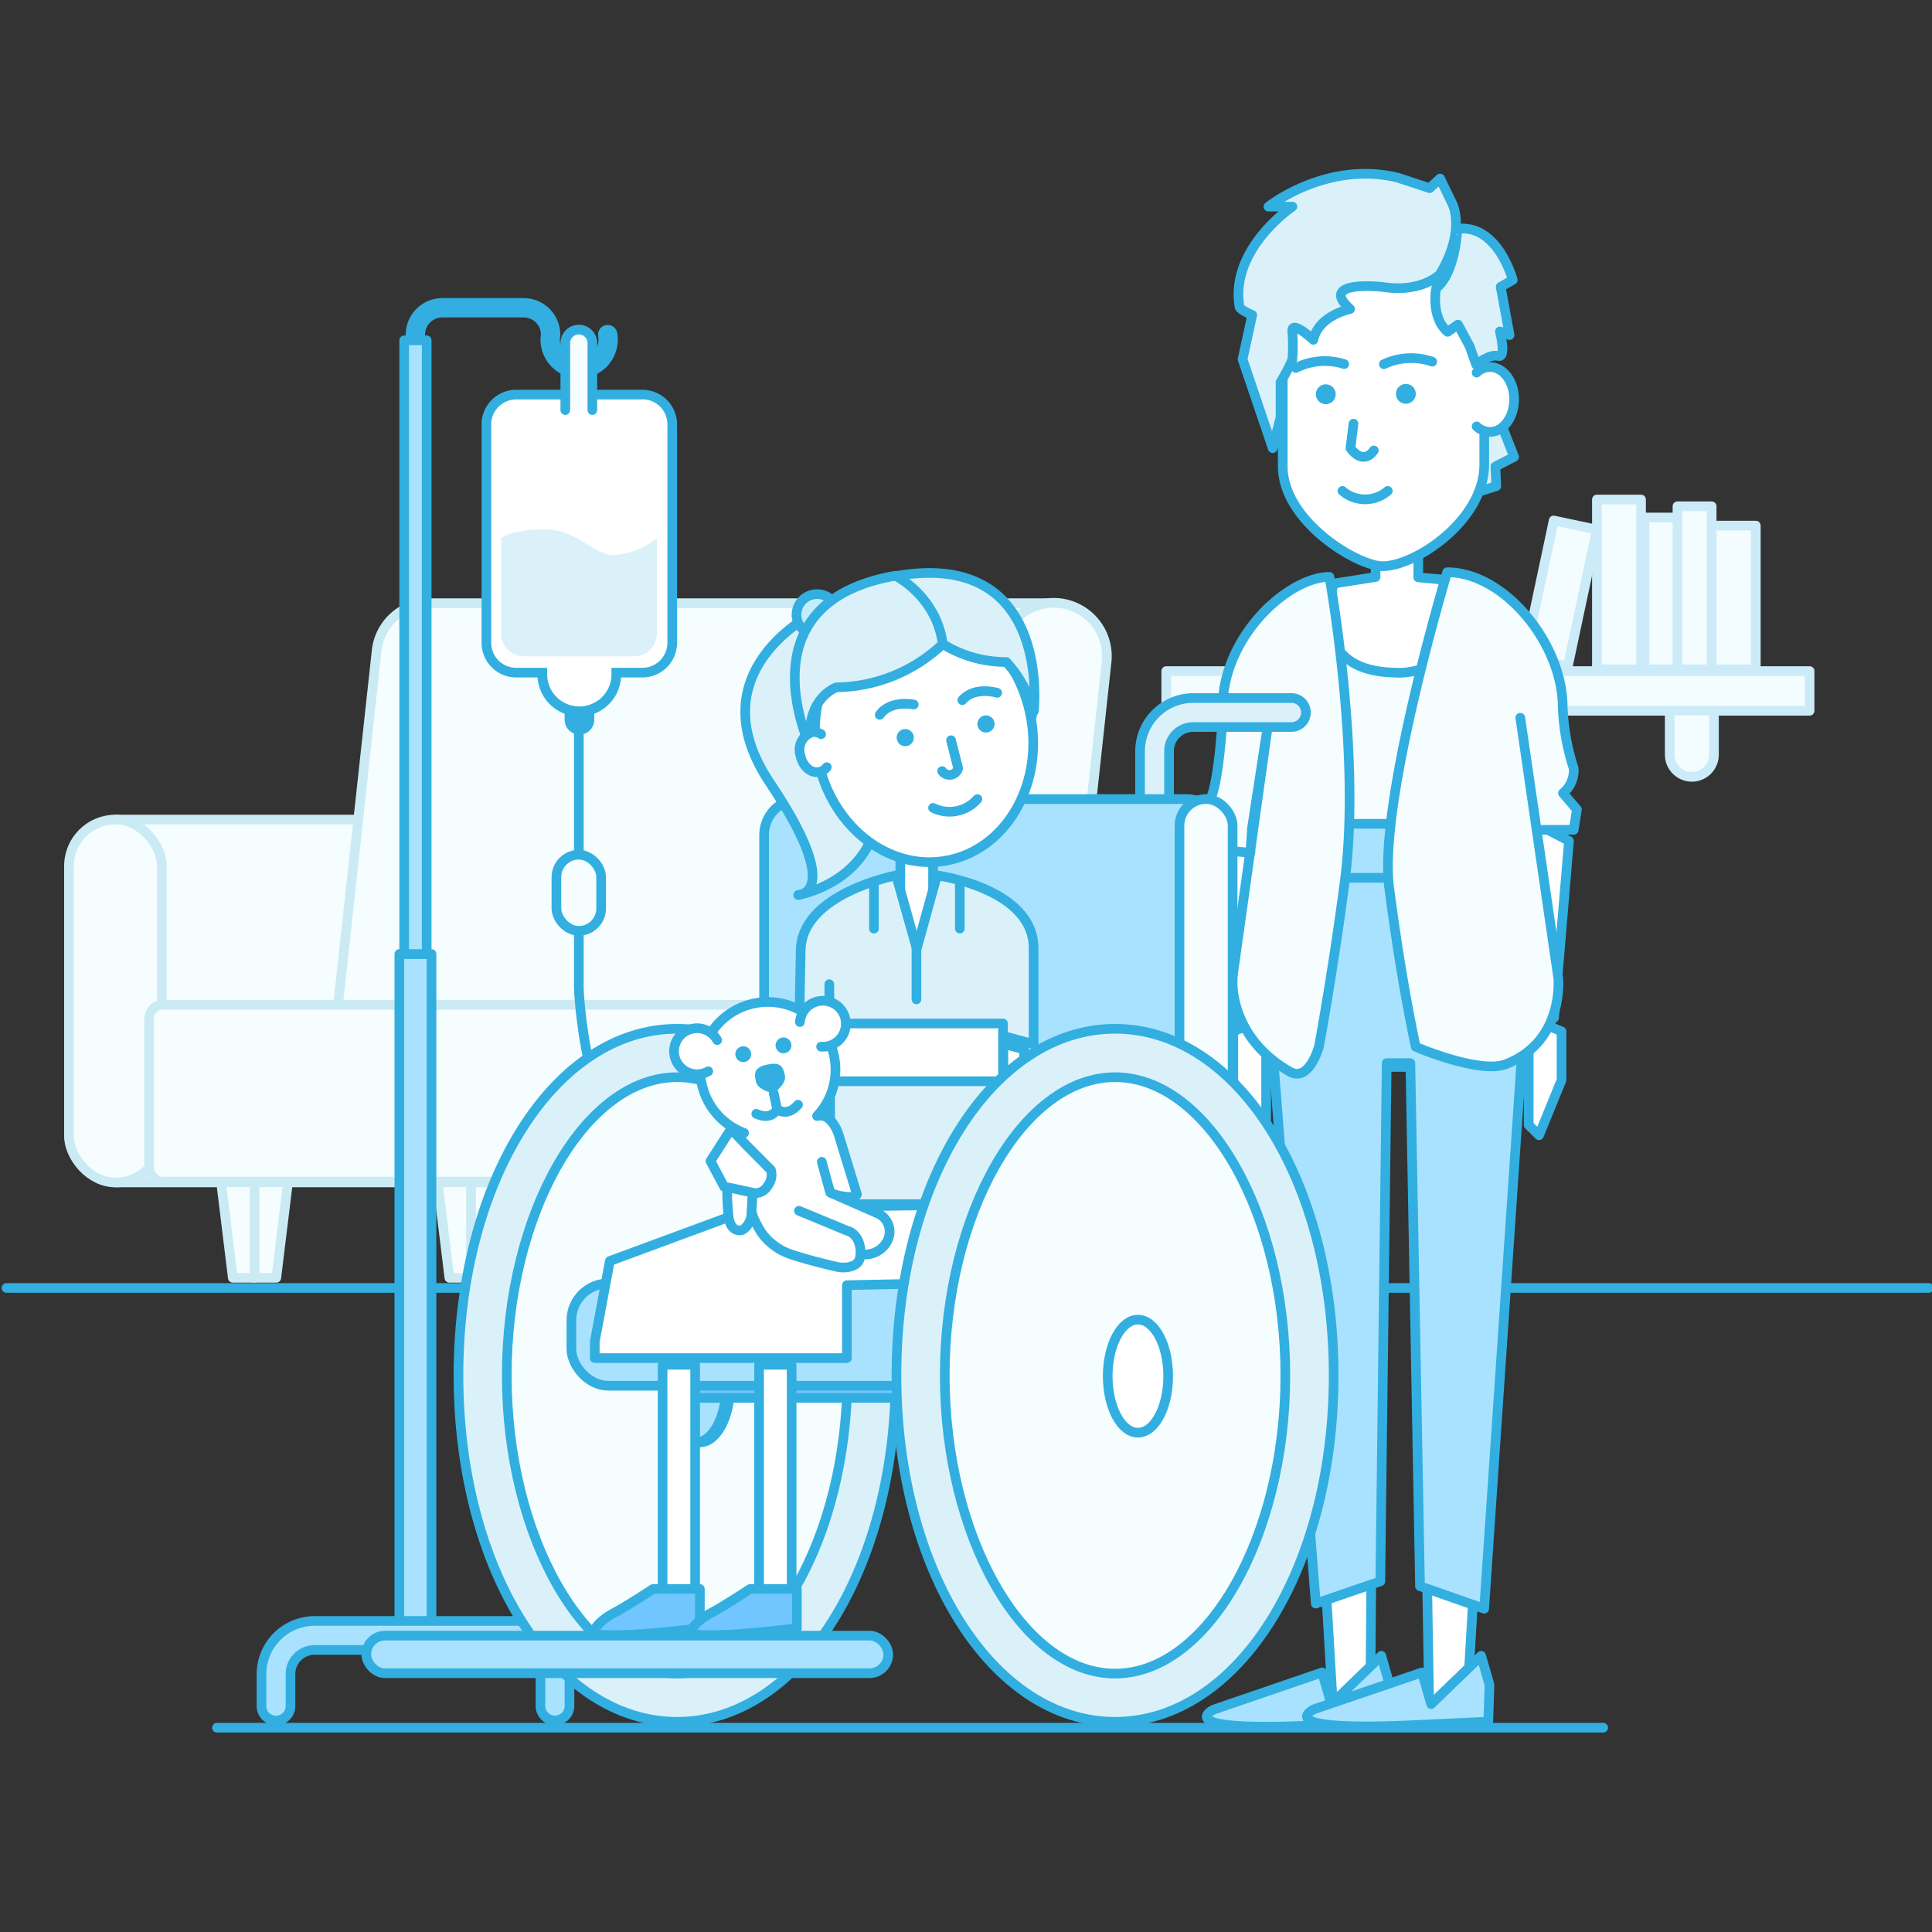 <svg id="Layer_1" data-name="Layer 1" xmlns="http://www.w3.org/2000/svg" viewBox="0 0 200 200"><rect x="0" y="0" width="200" height="200" fill="#333333" stroke="none"/><defs><style>.cls-1{fill:#f3fcff;stroke:#ccebf8;}.cls-1,.cls-10,.cls-16,.cls-17,.cls-2,.cls-3,.cls-4,.cls-5,.cls-6,.cls-7,.cls-8{stroke-linecap:round;stroke-linejoin:round;}.cls-14,.cls-2,.cls-5{fill:#f5fdff;}.cls-2{stroke:#cbebf4;}.cls-10,.cls-3{fill:none;}.cls-10,.cls-13,.cls-14,.cls-15,.cls-16,.cls-17,.cls-3,.cls-4,.cls-5,.cls-6,.cls-7,.cls-8{stroke:#32afe0;}.cls-11,.cls-4{fill:#fff;}.cls-13,.cls-6{fill:#a9e2ff;}.cls-7{fill:#3994d8;}.cls-12,.cls-15,.cls-8{fill:#dbf1fa;}.cls-9{fill:#32afe0;}.cls-10{stroke-width:2px;}.cls-13,.cls-14,.cls-15{stroke-miterlimit:10;}.cls-16{fill:#71c6ff;}.cls-17{fill:#c5edf9;}</style></defs><title>163</title><rect class="cls-1" x="120.73" y="69.47" width="66.6" height="4.11"/><path class="cls-1" d="M135.32,74.05v4.08A2.3,2.3,0,0,1,133,80.42h0a2.3,2.3,0,0,1-2.29-2.29V74.05"/><path class="cls-1" d="M177.43,74.05v4.08a2.3,2.3,0,0,1-2.29,2.29h0a2.3,2.3,0,0,1-2.29-2.29V74.05"/><rect class="cls-1" x="165.31" y="51.71" width="4.57" height="17.58"/><rect class="cls-1" x="177.19" y="54.41" width="4.57" height="14.88"/><rect class="cls-1" x="170.24" y="53.57" width="3.54" height="15.72"/><rect class="cls-1" x="173.65" y="52.41" width="3.54" height="16.88"/><rect class="cls-1" x="159.29" y="54.19" width="4.57" height="14.46" transform="translate(16.28 -32.22) rotate(11.99)"/><path class="cls-2" d="M44,84.84h-32V122.4H44a4.82,4.82,0,0,0,4.81-4.81v-28A4.82,4.82,0,0,0,44,84.84Z"/><path class="cls-2" d="M109.43,62.44h-.1v0H44.77v0A5.52,5.52,0,0,0,39,67.26l-4.26,39.15a5.46,5.46,0,0,0,5.53,6.14v0h64.55v-.05A5.52,5.52,0,0,0,110,107.7l4.26-39.15A5.52,5.52,0,0,0,109.43,62.44Z"/><rect class="cls-2" x="7.14" y="84.84" width="9.62" height="37.57" rx="4.81" ry="4.81"/><path class="cls-2" d="M104.18,112.52h0a5.52,5.52,0,0,1-4.82-6.11l4.26-39.15a5.52,5.52,0,0,1,6.11-4.82h0a5.52,5.52,0,0,1,4.82,6.11l-4.26,39.15A5.52,5.52,0,0,1,104.18,112.52Z"/><rect class="cls-2" x="15.44" y="104.01" width="82.46" height="18.31" rx="1.41" ry="1.41"/><polygon class="cls-2" points="26.35 132.28 24.1 132.28 22.89 122.39 26.35 122.39 26.35 132.28"/><polygon class="cls-2" points="28.6 132.28 26.35 132.28 26.35 122.39 29.81 122.39 28.6 132.28"/><polygon class="cls-2" points="48.77 132.28 46.52 132.28 45.31 122.39 48.77 122.39 48.77 132.28"/><polygon class="cls-2" points="51.02 132.28 48.77 132.28 48.77 122.39 52.23 122.39 51.02 132.28"/><polygon class="cls-2" points="83.14 132.28 80.89 132.28 79.68 122.39 83.14 122.39 83.14 132.28"/><polygon class="cls-2" points="85.4 132.28 83.14 132.28 83.14 122.39 86.61 122.39 85.4 132.28"/><polygon class="cls-2" points="105.56 132.28 103.31 132.28 102.1 122.39 105.56 122.39 105.56 132.28"/><polygon class="cls-2" points="107.82 132.28 105.56 132.28 105.56 122.39 109.03 122.39 107.82 132.28"/><path class="cls-2" d="M118.34,84.84h-32V122.4h32a4.82,4.82,0,0,0,4.81-4.81v-28A4.82,4.82,0,0,0,118.34,84.84Z"/><rect class="cls-2" x="81.49" y="84.84" width="9.62" height="37.57" rx="4.81" ry="4.81"/><line class="cls-3" x1="0.67" y1="133.33" x2="199.67" y2="133.33"/><line class="cls-3" x1="22.46" y1="178.85" x2="165.96" y2="178.85"/><polygon class="cls-4" points="162.42 87.05 160.88 105.35 158.25 104.77 158.25 84.88 162.42 87.05"/><polygon class="cls-4" points="158.25 105.35 158.25 116.46 159.32 117.52 161.65 111.81 161.65 106.77 158.25 105.35"/><polygon class="cls-4" points="126.9 87.05 128.44 105.35 131.07 104.77 131.07 84.88 126.9 87.05"/><polygon class="cls-4" points="131.07 105.35 131.07 116.46 130 117.52 127.67 111.81 127.67 106.77 131.07 105.35"/><path class="cls-4" d="M152,60.24s.26,14.26-7.89,13.46c-7.12,0-7.11-13.12-7.11-13.12l5.4-.85V56h4.42v3.77Z"/><polygon class="cls-4" points="151.85 176.6 147.95 176.6 147.35 140.9 146.1 110.45 142.26 110.45 142.13 141.32 141.85 176.6 137.98 176.6 135.91 141.63 133.57 101.27 155.87 101.27 153.95 140.9 151.85 176.6"/><path class="cls-5" d="M144.67,69.65c7.51,0,7.28-9.41,7.28-9.41s6.72,2.78,7.88,8.59a44.37,44.37,0,0,1,1.17,10v6.89l-4.8-1.42V75.89L152,88.74H137.34l-4.42-12.56v9.56l-4.79,1.71c0-3.5-.07-3.8-.16-10.67,0-3.64,1.09-4.25,1.09-8.16,0-8.39,8.92-7.84,8.92-7.84s-3,8.85,6.7,8.85Z"/><path class="cls-6" d="M155.34,93.7A25.52,25.52,0,0,0,151.49,89H137.91a19.82,19.82,0,0,0-4.3,4.83,33.85,33.85,0,0,0-2.54,6.25h0L136.21,166l6.68-2.3.66-53.65H146l1,54.15,6.64,2.33,4.52-66.42h0A53.08,53.08,0,0,0,155.34,93.7Z"/><path class="cls-6" d="M141.48,178.33l2.25-.11.12-3.81-.86-3-5.18,5-.94-3.28-11.24,3.85s-5,2.45,11.49,1.58Z"/><path class="cls-6" d="M151.82,178.33l2.25-.11.12-3.81-.86-3-5.18,5-.94-3.28L136,176.95s-5,2.45,11.49,1.58Z"/><rect class="cls-6" x="136.08" y="85.27" width="17.01" height="5.59" transform="translate(289.17 176.14) rotate(180)"/><line class="cls-7" x1="148.35" y1="85.91" x2="148.35" y2="90.24"/><path class="cls-5" d="M137.62,59.72s3.33,18.35,1.58,31.6c-1.28,9.67-2.66,17-2.66,17s-1,3.74-3,2.63c-6.5-3.71-5.95-9.75-5.95-9.75l3.78-26.94-1.76,11.46-.17,2.55-3-.24L126,86.24a3.66,3.66,0,0,0,.75-1.81c0-.55-1.58-1.37-1.31-2.06.63-1.62,1.12-6.65,1.12-9.11C126.59,65.78,133.45,59.72,137.62,59.72Z"/><path class="cls-5" d="M149.81,59.24s-7.17,23.85-6,32.67c1.33,10.2,2.75,16.46,2.75,16.46s6.61,2.84,9.33,1.79c6.08-2.34,5.42-8.92,5.42-8.92l-3.93-26.94,1.36,9.32.33,2.28h3.84l.33-2.1-1.44-1.69a3.07,3.07,0,0,0,1.11-2.56,23.46,23.46,0,0,1-1.14-6.37C161.76,66.66,155.76,59.24,149.81,59.24Z"/><polygon class="cls-8" points="155.53 44.23 156.74 47.3 154.8 48.29 154.9 50.32 151.94 51.26 150.67 47.36 154.9 41.52 155.53 44.23"/><path class="cls-4" d="M143.13,58.61h0c-2.6,0-10.34-4.65-10.34-10.34V31.33A9.4,9.4,0,0,1,142.16,22h2.11a9.4,9.4,0,0,1,9.38,9.38V48.08C153.65,53.87,146.52,58.61,143.13,58.61Z"/><path class="cls-3" d="M142.22,46.63c-1.2,1.64-2.42-.24-2.42-.24l.31-2.53"/><path class="cls-3" d="M143.66,50.82a3.59,3.59,0,0,1-4.69,0"/><circle class="cls-9" cx="137.25" cy="40.82" r="1.03" transform="translate(11.33 109) rotate(-45)"/><circle class="cls-9" cx="145.53" cy="40.77" r="1.03" transform="translate(-4.37 60) rotate(-22.96)"/><path class="cls-3" d="M134.15,38.09a6.65,6.65,0,0,1,5-.4"/><path class="cls-3" d="M148.26,37.44a6.65,6.65,0,0,0-5,.26"/><path class="cls-8" d="M149.09,28.35s-1.79,2-6,1.35c0,0-6.71-.75-3.33,2.29,0,0-3.29.67-3.8,3.19,0,0-2.32-2.17-2.18-.83a17.08,17.08,0,0,1,0,2.88,19.92,19.92,0,0,1-1.22,2.34V43.2l-.81,3.19-3.12-9.2,1-4.58s-1.32-.56-1.32-.87c-1-6,5.48-10.35,5.48-10.35h-2.48s6-4.79,13.38-3L148,19.48l1.08-1L150.3,21S151.83,23.68,149.09,28.35Z"/><path class="cls-8" d="M148.66,29.85s-.58,3,1.2,4.5l1.07-.75,1.21,2.25.67,1.89s1.39-1.14,2.28-.89.18-2.54.18-2.54l1,.38-.92-5,1.25-.71s-1.54-5.83-5.75-5.29C150.88,23.69,150.68,28.27,148.66,29.85Z"/><path class="cls-4" d="M152.86,44.14a2.05,2.05,0,0,0,1.39.57c1.37,0,2.49-1.51,2.49-3.37S155.62,38,154.25,38a2.05,2.05,0,0,0-1.39.57"/><path class="cls-9" d="M61.52,71.47v3A1.55,1.55,0,0,1,60,76.05h0a1.55,1.55,0,0,1-1.55-1.55v-3"/><path class="cls-10" d="M43,34.64a2.79,2.79,0,0,1,2.78-2.78h8.42A2.79,2.79,0,0,1,57,34.64m0,0a3,3,0,1,0,5.91,0"/><rect class="cls-6" x="41.34" y="98.76" width="3.33" height="70.54"/><rect class="cls-6" x="41.84" y="35.23" width="2.33" height="63.53"/><path class="cls-11" d="M60,73.63a3.84,3.84,0,0,1-3.83-3.83v-.17H53.43a3.09,3.09,0,0,1-3.08-3.08V43.93a3.09,3.09,0,0,1,3.08-3.08H66.51a3.09,3.09,0,0,1,3.08,3.08V66.55a3.09,3.09,0,0,1-3.08,3.08H63.8v.17A3.84,3.84,0,0,1,60,73.63Z"/><path class="cls-9" d="M66.51,41.34a2.59,2.59,0,0,1,2.58,2.58V66.55a2.59,2.59,0,0,1-2.58,2.58H63.3v.67a3.33,3.33,0,1,1-6.66,0v-.67H53.43a2.59,2.59,0,0,1-2.58-2.58V43.93a2.59,2.59,0,0,1,2.58-2.58H66.51m0-1H53.43a3.59,3.59,0,0,0-3.58,3.58V66.55a3.59,3.59,0,0,0,3.58,3.58h2.22a4.33,4.33,0,0,0,8.64,0h2.22a3.59,3.59,0,0,0,3.58-3.58V43.93a3.59,3.59,0,0,0-3.58-3.58Z"/><path class="cls-12" d="M68,55.69V65.6a2.35,2.35,0,0,1-2.34,2.34H54.22a2.35,2.35,0,0,1-2.34-2.34V55.69s1.07-.88,4.55-.88,4.85,2.65,7.16,2.65A7.75,7.75,0,0,0,68,55.69Z"/><path class="cls-5" d="M58.52,42.45V35.52a1.4,1.4,0,0,1,1.4-1.4h0a1.4,1.4,0,0,1,1.4,1.4v6.93"/><path class="cls-3" d="M59.92,76.05v26.18s.37,14.12,7.51,21.25"/><rect class="cls-5" x="57.6" y="88.48" width="4.63" height="7.88" rx="2.32" ry="2.32"/><path class="cls-13" d="M57.45,178.1a1.5,1.5,0,0,1-1.5-1.5V173.3a2.5,2.5,0,0,0-2.5-2.5H32.57a2.5,2.5,0,0,0-2.5,2.5v3.31a1.5,1.5,0,0,1-3,0V173.3a5.51,5.51,0,0,1,5.5-5.5H53.45a5.51,5.51,0,0,1,5.5,5.5v3.31A1.5,1.5,0,0,1,57.45,178.1Z"/><ellipse class="cls-14" cx="70.09" cy="143.46" rx="20.13" ry="33.37"/><path class="cls-15" d="M70.09,178.24c-12.69,0-22.63-15.75-22.63-35.87s9.94-35.87,22.63-35.87,22.63,15.75,22.63,35.87S82.78,178.24,70.09,178.24Zm0-66.73c-9.56,0-17.63,14.13-17.63,30.87s8.07,30.87,17.63,30.87,17.63-14.13,17.63-30.87S79.65,111.51,70.09,111.51Z"/><ellipse class="cls-4" cx="72.45" cy="143.46" rx="3.13" ry="5.85"/><ellipse class="cls-6" cx="72.05" cy="143.46" rx="3.13" ry="5.85"/><rect class="cls-16" x="71.79" y="142.37" width="59.71" height="2.34" rx="0.55" ry="0.55"/><rect class="cls-6" x="59.15" y="132.86" width="59.71" height="10.59" rx="3.82" ry="3.82"/><rect class="cls-6" x="37.92" y="169.32" width="54.03" height="3.89" rx="1.94" ry="1.94"/><path class="cls-15" d="M119.52,95.26a1.5,1.5,0,0,1-1.5-1.5v-16a5.51,5.51,0,0,1,5.5-5.5h10.17a1.5,1.5,0,0,1,0,3H123.52a2.5,2.5,0,0,0-2.5,2.5v16A1.5,1.5,0,0,1,119.52,95.26Z"/><path class="cls-15" d="M91.19,95.26a1.5,1.5,0,0,1-1.5-1.5v-16a5.51,5.51,0,0,1,5.5-5.5h10.17a1.5,1.5,0,0,1,0,3H95.19a2.5,2.5,0,0,0-2.5,2.5v16A1.5,1.5,0,0,1,91.19,95.26Z"/><rect class="cls-6" x="79.1" y="82.72" width="47.5" height="45.93" rx="3.71" ry="3.71"/><rect class="cls-5" x="122.1" y="82.72" width="5.5" height="45.93" rx="2.75" ry="2.75"/><polygon class="cls-4" points="85.97 125.97 83.77 125.97 83.77 108.75 85.97 108.04 85.97 125.97"/><polygon class="cls-4" points="84.15 125.7 83.45 132.66 82.64 133.25 81.4 129.51 81.72 126.35 84.15 125.7"/><polygon class="cls-4" points="103.83 125.97 106.02 125.97 106.02 108.64 103.83 108.04 103.83 125.97"/><polygon class="cls-4" points="103.65 125.7 104.35 132.66 105.16 133.25 106.4 129.51 106.08 126.35 103.65 125.7"/><rect class="cls-4" x="93.2" y="87.73" width="3.39" height="9.61"/><path class="cls-8" d="M97,90.62,94.9,98.21l-2.13-7.59S83,92.47,82.89,98.35c-.08,4.08-.11,5.21-.11,6.28,0,.7,0,1.51,0,3.67l3.07-1.12,0-5.3L86,124.65h17.86V107.24l3.14.85V98.17C107,91.94,97,90.62,97,90.62Z"/><rect class="cls-4" x="68.59" y="141.28" width="3.37" height="24.14"/><rect class="cls-4" x="78.58" y="141.28" width="3.37" height="24.14"/><line class="cls-4" x1="90.47" y1="91.46" x2="90.47" y2="96.13"/><line class="cls-4" x1="94.87" y1="97.72" x2="94.87" y2="103.46"/><line class="cls-4" x1="99.36" y1="91.46" x2="99.36" y2="96.13"/><rect class="cls-4" x="85.97" y="105.95" width="17.86" height="5.98"/><polygon class="cls-4" points="96.34 132.86 99.01 124.72 78.01 125.04 63.13 130.54 61.57 138.88 61.57 140.59 71.33 140.59 77.23 140.59 87.67 140.59 87.67 133.04 96.34 132.86"/><path class="cls-8" d="M84.28,63.47s-12.34,6-4.57,17.58,2.91,11.6,2.91,11.6,10.46-1.73,8-13.32S84.28,63.47,84.28,63.47Z"/><circle class="cls-17" cx="84.58" cy="63.64" r="2.13" transform="translate(-9.61 15.35) rotate(-9.82)"/><ellipse class="cls-4" cx="95.66" cy="76.3" rx="11.24" ry="13" transform="translate(-11.61 17.43) rotate(-9.82)"/><circle class="cls-9" cx="102.07" cy="74.95" r="0.89" transform="translate(-11.29 18.5) rotate(-9.82)"/><circle class="cls-9" cx="93.71" cy="76.36" r="0.89" transform="translate(-11.65 17.1) rotate(-9.82)"/><path class="cls-3" d="M103.23,71.72s-2.35-.72-3.61.76"/><path class="cls-3" d="M91.07,74c1.12-1.58,3.52-1.07,3.52-1.07"/><path class="cls-3" d="M97.53,79.82a.93.93,0,0,0,1.66-.29l-.74-2.9"/><path class="cls-3" d="M96.59,83.63a3.83,3.83,0,0,0,4.59-.91"/><path class="cls-8" d="M97.59,66.67a12.51,12.51,0,0,0,6.59,1.86,12.92,12.92,0,0,1,2.84,5.1s1.93-16.81-14.24-14Z"/><path class="cls-8" d="M97.59,66.67a16.25,16.25,0,0,1-11,4.48S83.09,72.36,84,77.6c0,0-7.47-15.19,8.7-18a10.1,10.1,0,0,1,3.31,3A9,9,0,0,1,97.59,66.67Z"/><path class="cls-4" d="M85,76l-.15-.08a1.31,1.31,0,0,0-.79-.12,1.9,1.9,0,0,0-1.22,2.33c.2,1.14,1.06,1.94,1.93,1.79a1.35,1.35,0,0,0,.82-.5"/><path class="cls-16" d="M72.45,168.55v-4.06H67.6s-2.72,1.79-4,2.46c-2,1.05-2.21,2.12-2.21,2.12S62.66,169.78,72.45,168.55Z"/><path class="cls-16" d="M82.49,168.55v-4.06H77.65s-2.72,1.79-4,2.46c-2,1.05-2.21,2.12-2.21,2.12S72.7,169.78,82.49,168.55Z"/><ellipse class="cls-14" cx="115.43" cy="143.46" rx="20.13" ry="33.37"/><path class="cls-15" d="M115.43,178.24c-12.69,0-22.63-15.75-22.63-35.87s9.94-35.87,22.63-35.87,22.63,15.75,22.63,35.87S128.12,178.24,115.43,178.24Zm0-66.73c-9.56,0-17.63,14.13-17.63,30.87s8.07,30.87,17.63,30.87,17.63-14.13,17.63-30.87S125,111.51,115.43,111.51Z"/><ellipse class="cls-4" cx="117.8" cy="142.46" rx="3.13" ry="5.85"/><path class="cls-4" d="M89.5,129.86a2.58,2.58,0,0,0,2.44-1.58,2.06,2.06,0,0,0-1-2.63l-5-2.2-.87-3.18h0l.87,3.18c.48.33,2.63.73,2.77.19l-1.89-6.17s-.69-2.32-2.24-1.94a7,7,0,1,0-7.55,1.75c-.38.26-1.12.43-1.26,1.12a24.18,24.18,0,0,0-.36,7.42c.14,1.42.84,1.57,1.25,1.55s1.07-.79,1.12-1.6c0-.28.16-2.38.27-4.25l0-.87-.23,4.47s-.21.54,1,2.47a6.15,6.15,0,0,0,2.86,2.19c1.53.53,4,1.16,5,1.37.85.18,2.13,0,2.33-.89.26-1.15-.21-2.58-1.3-2.85l-5-2.07"/><circle class="cls-9" cx="76.94" cy="109.14" r="0.82" transform="translate(-56.46 115.05) rotate(-57.36)"/><circle class="cls-9" cx="81.11" cy="108.22" r="0.82" transform="translate(-47.64 66.81) rotate(-35.32)"/><path class="cls-9" d="M81.26,111.37c.18.83-1.17,1.82-1.17,1.82s-1.64-.34-1.82-1.17-.33-1.5,1.17-1.82S81.08,110.55,81.26,111.37Z"/><line class="cls-4" x1="80.1" y1="113.2" x2="80.45" y2="114.83"/><path class="cls-4" d="M80.45,114.83s-.54,1.2-2.16.47"/><path class="cls-4" d="M80.45,114.83s1,.86,2.16-.47"/><path class="cls-4" d="M73.32,110.9a2.38,2.38,0,1,1,.92-3.23"/><path class="cls-4" d="M85,108.35a2.38,2.38,0,1,0-2.19-2.55"/><path class="cls-4" d="M79.81,121.12l-2.47-2.49-1.67-1.75-2.12,3.31,1.4,2.64,3.19.68a1.47,1.47,0,0,0,1.34-.76A1.87,1.87,0,0,0,79.81,121.12Z"/></svg>